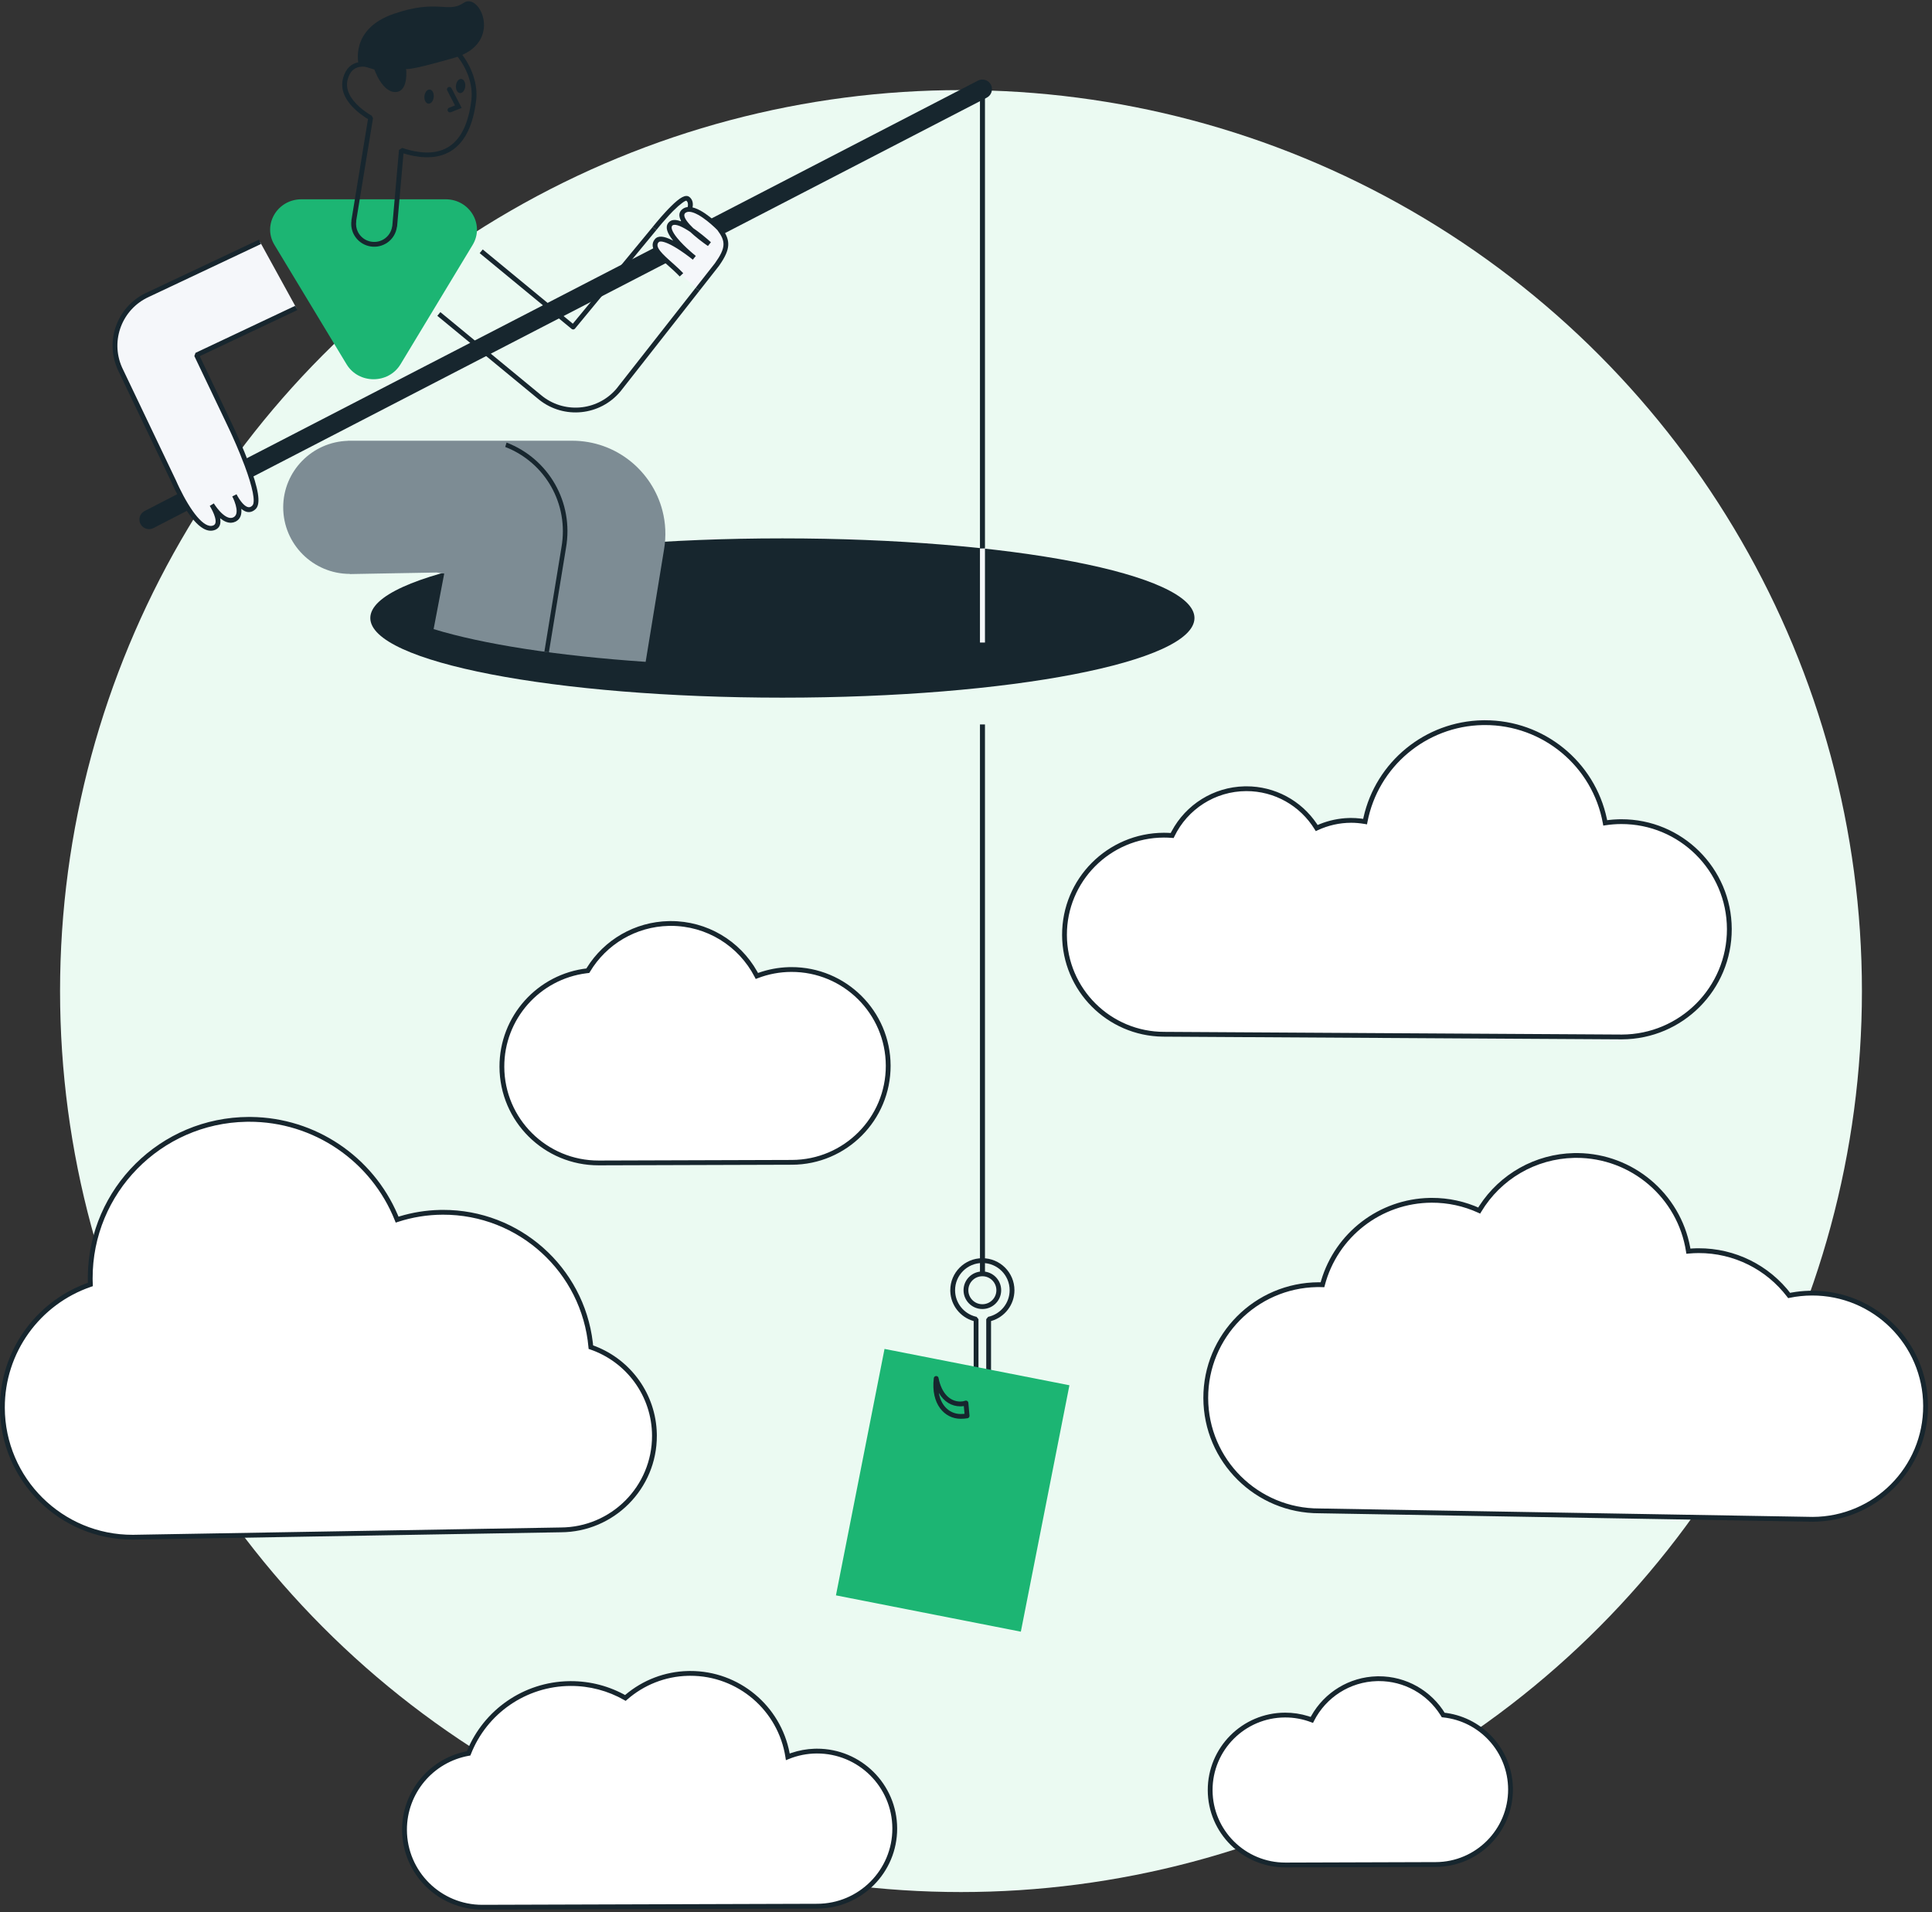 <?xml version="1.0" encoding="UTF-8"?>
<svg width="386px" height="382px" viewBox="0 0 386 382" version="1.1" xmlns="http://www.w3.org/2000/svg" xmlns:xlink="http://www.w3.org/1999/xlink">
    <rect x="0" y="0" width="386" height="382" fill="#333333" stroke="none"/>
    <title>Visual</title>
    <g id="Solutions" stroke="none" stroke-width="1" fill="none" fill-rule="evenodd">
        <g id="Formstack-1-0-SolutionsOverview" transform="translate(-961, -1880)">
            <g id="Security" transform="translate(0, 1840)">
                <g id="Visual" transform="translate(913, 0)">
                    <circle id="Oval" fill="#EBFAF2" cx="240" cy="238" r="180"></circle>
                    <g id="Illustrations-/-Phising">
                        <path d="M178.408,85.331 L179.149,85.94 L162.884,105.649 C162.734,105.831 162.478,105.874 162.279,105.763 L162.208,105.714 L143.837,90.575 L144.448,89.836 L162.447,104.669 L178.408,85.331 Z" id="Stroke-1" fill="#17262E" fill-rule="nonzero"></path>
                        <path d="M410.151,343.532 C422.651,343.493 432.754,333.345 432.716,320.867 C432.677,308.388 422.512,298.303 410.011,298.342 C408.451,298.347 406.931,298.509 405.461,298.813 C401.313,293.357 394.741,289.84 387.351,289.863 C386.669,289.865 385.996,289.902 385.33,289.964 C383.651,279.105 374.234,270.808 362.892,270.842 C354.663,270.87 347.474,275.275 343.533,281.846 C340.646,280.525 337.435,279.786 334.051,279.798 C323.554,279.829 314.752,286.991 312.22,296.673 C311.971,296.666 311.72,296.656 311.468,296.657 C298.968,296.695 288.865,306.843 288.903,319.32 C288.942,331.801 299.107,341.885 311.608,341.847 L410.151,343.532 Z" id="Fill-2" fill="#FFFFFF"></path>
                        <path d="M362.89,270.363 L362.474,270.368 C354.719,270.532 347.687,274.534 343.553,280.907 L343.342,281.236 L343.733,281.41 C340.712,280.028 337.427,279.307 334.049,279.318 L333.682,279.322 C323.53,279.512 314.775,286.287 311.95,295.855 L311.856,296.183 L311.573,296.178 L311.466,296.177 C298.701,296.217 288.384,306.579 288.423,319.322 C288.463,332.067 298.843,342.365 311.609,342.326 L410.143,344.011 C422.918,343.972 433.235,333.609 433.196,320.865 C433.157,308.121 422.776,297.823 410.009,297.863 L409.42,297.872 C408.243,297.905 407.08,298.026 405.935,298.233 L405.66,298.286 L405.844,298.523 C401.484,292.788 394.698,289.361 387.349,289.384 L386.847,289.391 L386.336,289.411 L385.731,289.449 L385.683,289.179 C383.68,278.454 374.323,270.504 363.256,270.364 L362.89,270.363 Z M362.894,271.321 C373.886,271.289 383.196,279.301 384.856,290.037 L384.925,290.482 L385.374,290.441 C386.062,290.377 386.716,290.344 387.352,290.342 C394.396,290.32 400.899,293.605 405.079,299.103 L405.262,299.343 L405.559,299.282 C407.014,298.981 408.502,298.826 410.012,298.821 C422.248,298.783 432.198,308.654 432.236,320.868 C432.273,333.082 422.385,343.015 410.15,343.052 L311.616,341.368 C299.37,341.405 289.421,331.534 289.383,319.319 C289.346,307.228 299.038,297.372 311.103,297.14 L311.543,297.136 L312.589,297.162 L312.685,296.794 C315.204,287.161 323.938,280.307 334.052,280.277 C337.29,280.266 340.438,280.957 343.333,282.281 L343.724,282.46 L343.945,282.092 C347.84,275.599 354.792,271.491 362.488,271.326 L362.894,271.321 Z" id="Stroke-4" fill="#17262E" fill-rule="nonzero"></path>
                        <path d="M206.22,272.216 C216.878,272.184 225.489,263.532 225.457,252.894 C225.424,242.255 216.758,233.66 206.101,233.692 C203.674,233.7 201.355,234.158 199.217,234.981 C196.008,228.739 189.492,224.472 181.982,224.495 C174.945,224.517 168.801,228.299 165.445,233.928 C155.763,234.985 148.242,243.19 148.274,253.132 C148.306,263.77 156.972,272.368 167.629,272.335 L206.22,272.216 Z" id="Fill-6" fill="#FFFFFF"></path>
                        <path d="M181.598,224.021 C174.843,224.171 168.732,227.728 165.228,233.362 L165.156,233.479 L165.393,233.452 C155.396,234.543 147.762,243.017 147.794,253.133 C147.827,264.036 156.709,272.848 167.631,272.814 L206.222,272.695 C217.144,272.662 225.969,263.796 225.937,252.893 C225.903,241.989 217.023,233.18 206.1,233.213 L205.578,233.221 C203.496,233.282 201.461,233.667 199.526,234.356 L199.445,234.385 L199.283,234.092 C195.803,227.915 189.238,223.994 181.981,224.016 L181.598,224.021 Z M181.984,224.974 C189.136,224.952 195.58,228.955 198.79,235.2 L198.987,235.583 L199.39,235.428 C201.519,234.608 203.783,234.179 206.103,234.171 C216.495,234.14 224.945,242.522 224.977,252.896 C225.008,263.27 216.611,271.705 206.219,271.737 L167.628,271.856 C157.236,271.888 148.786,263.504 148.754,253.13 C148.724,243.616 155.821,235.628 165.17,234.443 L165.735,234.378 L165.858,234.173 C169.158,228.637 175.067,225.127 181.613,224.979 L181.984,224.974 Z" id="Stroke-8" fill="#17262E" fill-rule="nonzero"></path>
                        <path d="M304.831,412.592 C296.546,412.615 289.809,405.933 289.782,397.662 C289.757,389.39 296.453,382.664 304.737,382.64 C306.626,382.633 308.432,382.98 310.096,383.61 C312.561,378.74 317.608,375.392 323.448,375.374 C328.919,375.356 333.714,378.268 336.348,382.627 C343.881,383.404 349.768,389.747 349.792,397.478 C349.816,405.747 343.122,412.474 334.836,412.498 L304.831,412.592 Z" id="Fill-10" fill="#FFFFFF"></path>
                        <path d="M323.101,374.899 C317.584,375.038 312.637,378.082 309.987,382.796 L309.865,383.016 L309.379,382.856 C307.886,382.392 306.326,382.155 304.736,382.161 C296.187,382.185 289.277,389.127 289.302,397.663 C289.33,406.199 296.282,413.095 304.833,413.071 L334.838,412.977 C343.387,412.952 350.297,406.012 350.272,397.476 L350.268,397.156 C350.089,389.594 344.451,383.306 337.037,382.23 L336.633,382.177 L336.759,382.38 C333.966,377.757 328.952,374.877 323.446,374.894 L323.101,374.899 Z M323.449,375.853 C328.499,375.837 333.107,378.419 335.759,382.588 L336.061,383.079 L336.299,383.104 C343.645,383.862 349.289,390.05 349.312,397.479 C349.335,405.485 342.854,411.995 334.835,412.018 L304.83,412.112 C296.809,412.135 290.288,405.667 290.262,397.66 C290.238,389.653 296.72,383.142 304.739,383.119 C306.529,383.113 308.278,383.434 309.926,384.058 L310.33,384.21 L310.524,383.826 C312.922,379.089 317.727,375.998 323.112,375.858 L323.449,375.853 Z" id="Stroke-12" fill="#17262E" fill-rule="nonzero"></path>
                        <path d="M372.03,247.167 C383.93,247.13 393.545,237.471 393.509,225.592 C393.472,213.714 383.796,204.114 371.896,204.151 C370.814,204.155 369.751,204.24 368.713,204.397 C366.655,192.983 356.646,184.335 344.626,184.374 C332.747,184.411 322.882,192.914 320.735,204.141 C319.823,203.988 318.89,203.893 317.933,203.896 C315.479,203.903 313.159,204.46 311.068,205.429 C308.162,200.708 302.947,197.553 296.987,197.572 C290.455,197.592 284.842,201.412 282.194,206.919 C281.648,206.876 281.097,206.85 280.54,206.851 C269.536,206.885 260.645,215.817 260.679,226.801 C260.713,237.786 269.66,246.663 280.663,246.628 L372.03,247.167 Z" id="Fill-14" fill="#FFFFFF"></path>
                        <path d="M344.247,183.898 C332.697,184.107 322.884,192.222 320.414,203.323 L320.355,203.597 L319.829,203.528 C319.182,203.453 318.554,203.415 317.932,203.417 L317.472,203.424 C315.481,203.484 313.54,203.897 311.705,204.632 L311.251,204.822 L311.089,204.576 C307.954,199.93 302.715,197.074 296.986,197.093 L296.628,197.098 C290.447,197.246 284.93,200.73 282.078,206.086 L281.904,206.418 L281.361,206.389 C281.08,206.377 280.807,206.371 280.539,206.372 C269.27,206.407 260.165,215.553 260.199,226.803 C260.233,237.94 269.214,246.961 280.327,247.106 L372.028,247.646 C384.196,247.609 394.026,237.734 393.989,225.59 C393.951,213.448 384.059,203.634 371.894,203.672 L371.241,203.684 C370.588,203.705 369.937,203.756 369.288,203.835 L369.098,203.861 L369.043,203.588 C366.636,192.18 356.492,183.857 344.625,183.894 L344.247,183.898 Z M344.628,184.853 C356.277,184.816 366.199,193.16 368.24,204.482 L368.323,204.941 L368.785,204.871 C369.816,204.715 370.855,204.634 371.898,204.63 C383.532,204.594 392.993,213.98 393.029,225.593 C393.064,237.208 383.663,246.652 372.029,246.687 L280.666,246.149 C269.924,246.183 261.192,237.52 261.159,226.8 C261.126,216.079 269.803,207.363 280.542,207.331 C281.051,207.329 281.58,207.352 282.156,207.397 L282.484,207.423 L282.626,207.127 C285.265,201.64 290.797,198.07 296.989,198.051 C302.623,198.033 307.754,200.961 310.659,205.68 L310.883,206.043 L311.271,205.864 C313.362,204.895 315.616,204.381 317.935,204.375 C318.81,204.372 319.704,204.454 320.655,204.614 L321.118,204.692 L321.206,204.231 C323.315,193.205 332.915,185.066 344.257,184.857 L344.628,184.853 Z" id="Stroke-16" fill="#17262E" fill-rule="nonzero"></path>
                        <path d="M286.647,163.47 C286.647,172.257 249.786,179.38 204.314,179.38 C158.846,179.38 121.985,172.257 121.985,163.47 C121.985,154.683 158.846,147.559 204.314,147.559 C249.786,147.559 286.647,154.683 286.647,163.47" id="Fill-18" fill="#17262E"></path>
                        <path d="M160.01,345.645 C170.393,345.613 178.786,337.184 178.752,326.817 C178.728,318.607 173.416,311.662 166.052,309.138 C164.718,293.998 151.971,282.147 136.469,282.194 C133.281,282.205 130.215,282.723 127.341,283.662 C122.666,271.895 111.151,263.587 97.703,263.628 C80.153,263.682 65.972,277.927 66.027,295.445 C66.028,295.836 66.044,296.225 66.06,296.615 C55.807,300.114 48.445,309.825 48.48,321.243 C48.524,335.572 60.196,347.152 74.551,347.107 L160.01,345.645 Z" id="Fill-20" fill="#FFFFFF"></path>
                        <path d="M97.702,263.148 C80.065,263.203 65.78,277.376 65.55,294.914 L65.548,295.562 L65.558,296.05 L65.566,296.279 L65.175,296.422 C54.922,300.259 47.965,310.094 48,321.244 C48.045,335.838 59.933,347.632 74.552,347.587 L160.018,346.124 C170.66,346.091 179.267,337.446 179.232,326.816 L179.227,326.441 C179.053,318.59 174.12,311.723 166.902,308.938 L166.5,308.787 L166.435,308.172 C164.643,293.144 151.814,281.668 136.467,281.715 L135.832,281.724 C133.083,281.79 130.386,282.228 127.789,283.018 L127.62,283.071 L127.465,282.703 C122.482,271.06 111.045,263.283 98.137,263.15 L97.702,263.148 Z M97.705,264.107 C110.68,264.067 122.189,271.993 126.895,283.838 L127.061,284.257 L127.491,284.117 C130.374,283.175 133.391,282.684 136.47,282.674 C151.63,282.627 164.253,294.196 165.574,309.18 L165.601,309.49 L165.896,309.591 C173.223,312.103 178.249,318.974 178.272,326.819 C178.305,336.92 170.127,345.135 160.009,345.166 L74.543,346.628 C60.46,346.672 49.003,335.306 48.96,321.241 C48.926,310.242 55.95,300.572 66.215,297.068 L66.553,296.952 L66.514,295.894 C66.51,295.77 66.509,295.663 66.508,295.554 L66.507,295.444 C66.454,278.363 80.142,264.442 97.187,264.113 L97.705,264.107 Z" id="Stroke-22" fill="#17262E" fill-rule="nonzero"></path>
                        <polygon id="Stroke-24" fill="#17262E" fill-rule="nonzero" points="244.79 184.733 244.79 294.494 243.79 294.494 243.79 184.733"></polygon>
                        <polygon id="Stroke-26" fill="#F5F7FA" fill-rule="nonzero" points="244.79 149.556 244.79 168.369 243.79 168.369 243.79 149.556"></polygon>
                        <polygon id="Stroke-28" fill="#17262E" fill-rule="nonzero" points="244.79 57.807 244.79 149.556 243.79 149.556 243.79 57.807"></polygon>
                        <path d="M244.27,294.015 C242.192,294.015 240.509,295.694 240.509,297.767 C240.509,299.841 242.193,301.521 244.27,301.521 C246.346,301.521 248.029,299.841 248.029,297.767 C248.029,295.694 246.347,294.015 244.27,294.015 Z M244.27,294.973 C245.817,294.973 247.069,296.223 247.069,297.767 C247.069,299.311 245.816,300.563 244.27,300.563 C242.723,300.563 241.469,299.311 241.469,297.767 C241.469,296.223 242.722,294.973 244.27,294.973 Z" id="Stroke-30" fill="#17262E" fill-rule="nonzero"></path>
                        <path d="M137.034,79.816 L108.23,79.816 C103.402,79.816 100.396,84.892 102.835,88.929 L117.237,112.768 C119.651,116.764 125.614,116.764 128.027,112.768 L142.43,88.929 C144.868,84.892 141.862,79.816 137.034,79.816" id="Fill-32" fill="#1CB573"></path>
                        <path d="M131.767,46.315 C128.786,46.481 126.403,47.738 124.571,49.722 C123.883,50.467 123.322,51.265 122.877,52.063 L122.765,52.269 L122.662,52.468 L122.545,52.707 L122.412,52.664 L122.248,52.615 C121.395,52.369 120.515,52.274 119.676,52.424 C118.168,52.693 117.053,53.715 116.546,55.598 C115.919,57.924 116.997,60.096 119.129,62.028 C119.718,62.561 120.346,63.036 120.975,63.449 L121.293,63.652 L121.523,63.791 L118.204,84.051 L118.223,84.077 L118.224,84.065 C118.079,85.098 118.27,86.134 118.802,87.033 C120.095,89.22 122.919,89.945 125.108,88.653 L125.319,88.521 C126.419,87.789 127.13,86.626 127.304,85.317 L127.33,85.296 L128.616,70.643 L128.626,70.646 C136.769,73.11 141.993,69.742 143.137,60.013 C143.868,53.805 138.337,46.155 132.013,46.305 L131.767,46.315 Z M142.184,59.901 C141.085,69.249 136.253,72.17 128.341,69.551 L127.712,69.964 L126.377,85.173 L126.359,85.187 C126.207,86.292 125.583,87.26 124.62,87.828 C122.887,88.85 120.652,88.276 119.629,86.546 L119.511,86.331 C119.183,85.675 119.071,84.939 119.175,84.199 L119.156,84.173 L122.524,63.618 L122.276,63.117 L122.118,63.03 C121.964,62.941 121.753,62.813 121.502,62.648 C120.912,62.261 120.323,61.815 119.775,61.318 C117.88,59.602 116.961,57.749 117.473,55.847 C117.883,54.323 118.703,53.571 119.845,53.367 C120.518,53.247 121.258,53.327 121.982,53.536 C122.273,53.62 122.49,53.702 122.602,53.754 L123.251,53.486 L123.319,53.32 C123.402,53.128 123.533,52.857 123.716,52.529 C124.126,51.793 124.644,51.058 125.277,50.372 C126.949,48.561 129.106,47.423 131.82,47.272 C137.587,46.95 142.86,54.154 142.184,59.901 Z" id="Stroke-34" fill="#17262E" fill-rule="nonzero"></path>
                        <path d="M119.661,52.915 C119.661,52.915 117.757,45.839 126.648,42.772 C135.538,39.705 137.436,42.756 140.663,40.556 C143.89,38.354 148.677,48.682 138.783,51.539 C128.889,54.397 129.137,53.717 129.137,53.717 C129.137,53.717 129.696,58.296 127.037,58.39 C124.377,58.485 122.801,53.895 122.801,53.895" id="Fill-36" fill="#17262E"></path>
                        <path d="M137.562,57.423 C137.771,57.315 138.023,57.376 138.162,57.556 L138.208,57.629 L140.244,61.562 L138.072,62.42 C137.825,62.518 137.546,62.397 137.449,62.151 C137.362,61.932 137.448,61.688 137.641,61.568 L137.719,61.529 L138.903,61.06 L137.355,58.069 C137.247,57.86 137.308,57.608 137.488,57.47 L137.562,57.423 Z" id="Stroke-38" fill="#17262E" fill-rule="nonzero"></path>
                        <path d="M139.095,57.097 C139.02,57.876 139.375,58.548 139.886,58.596 C140.399,58.646 140.875,58.055 140.951,57.277 C141.026,56.497 140.672,55.827 140.157,55.777 C139.646,55.727 139.17,56.319 139.095,57.097" id="Fill-40" fill="#17262E"></path>
                        <path d="M132.801,59.212 C132.726,59.99 133.079,60.663 133.592,60.711 C134.103,60.76 134.581,60.169 134.656,59.391 C134.731,58.611 134.376,57.94 133.863,57.891 C133.352,57.841 132.876,58.434 132.801,59.212" id="Fill-42" fill="#17262E"></path>
                        <path d="M180.344,141.991 C178.289,134.089 171.109,128.049 162.298,128.049 L142.195,128.049 L137.632,128.049 L117.528,128.049 L117.528,128.069 C110.346,128.272 104.583,134.134 104.583,141.352 C104.583,148.7 110.55,154.656 117.909,154.656 L117.91,154.689 L123.114,154.595 L135.301,154.379 C135.775,154.477 136.26,154.547 136.752,154.591 L134.634,165.684 C144.453,168.694 159.343,171.023 176.997,172.223 L180.657,149.86 C181.134,147.139 180.99,144.475 180.344,141.991" id="Fill-44" fill="#7D8C94"></path>
                        <path d="M149.206,128.415 L148.939,129.292 C156.881,132.371 161.701,140.63 160.177,149.326 L156.762,170.195 C157.064,170.236 157.363,170.278 157.667,170.318 L161.08,149.478 C162.684,140.325 157.587,131.628 149.206,128.415" id="Fill-46" fill="#17262E"></path>
                        <path d="M244.27,291.369 C247.81,291.369 250.679,294.234 250.679,297.768 C250.679,300.636 248.772,303.115 246.08,303.904 L246.003,303.925 L246.003,316.841 L245.043,316.841 L245.043,303.551 L245.422,303.083 C247.912,302.547 249.719,300.342 249.719,297.768 C249.719,294.763 247.279,292.327 244.27,292.327 C241.26,292.327 238.82,294.763 238.82,297.768 C238.82,300.264 240.518,302.413 242.891,303.03 L243.116,303.083 L243.494,303.551 L243.494,316.841 L242.534,316.841 L242.534,303.925 L242.458,303.904 C239.841,303.137 237.967,300.773 237.865,298.006 L237.86,297.768 C237.86,294.234 240.73,291.369 244.27,291.369 Z" id="Stroke-48" fill="#17262E" fill-rule="nonzero"></path>
                        <polygon id="Fill-50" fill="#1CB573" points="251.957 365.982 215.016 358.725 224.722 309.493 261.663 316.752"></polygon>
                        <path d="M234.567,315.332 C233.946,320.5 236.713,323.451 239.934,323.451 C240.415,323.451 240.871,323.416 241.301,323.345 C241.549,323.304 241.723,323.079 241.701,322.829 L241.469,320.253 C241.44,319.939 241.12,319.737 240.823,319.847 C240.541,319.952 240.221,320.006 239.863,320.006 C237.876,320.006 236.131,318.471 235.515,315.298 C235.41,314.762 234.632,314.79 234.567,315.332 Z M235.561,318.26 L235.584,318.3 C236.606,320.061 238.154,320.964 239.863,320.964 L240.14,320.955 C240.231,320.95 240.32,320.941 240.408,320.929 L240.563,320.903 L240.703,322.455 L240.559,322.469 C240.357,322.485 240.149,322.493 239.934,322.493 C237.941,322.493 236.145,321.108 235.603,318.482 L235.561,318.26 Z" id="Stroke-52" fill="#17262E" fill-rule="nonzero"></path>
                        <path d="M211.294,420.822 C219.865,420.797 226.792,413.838 226.766,405.281 C226.74,396.724 219.769,389.811 211.197,389.837 C209.146,389.843 207.192,390.255 205.4,390.984 C203.943,381.523 195.76,374.283 185.881,374.314 C180.918,374.328 176.401,376.188 172.946,379.221 C169.72,377.382 165.99,376.331 162.009,376.343 C152.724,376.371 144.81,382.153 141.629,390.296 C134.333,391.58 128.795,397.936 128.82,405.584 C128.846,414.139 135.816,421.054 144.388,421.029 L211.294,420.822 Z" id="Fill-54" fill="#FFFFFF"></path>
                        <path d="M185.431,373.841 C180.808,373.956 176.451,375.642 172.964,378.574 L172.886,378.639 L173.184,378.805 C169.8,376.876 165.977,375.852 162.007,375.864 L161.609,375.869 C152.611,376.053 144.69,381.575 141.327,389.759 L141.281,389.872 L140.898,389.952 C133.616,391.544 128.315,398.014 128.34,405.586 C128.367,414.405 135.553,421.534 144.389,421.508 L211.296,421.302 C220.132,421.275 227.273,414.101 227.246,405.28 C227.219,396.459 220.033,389.331 211.196,389.358 L210.72,389.366 C209.137,389.418 207.587,389.705 206.102,390.211 L205.775,390.327 L205.759,390.239 C203.976,380.783 195.665,373.804 185.879,373.835 L185.431,373.841 Z M185.882,374.794 C195.421,374.763 203.489,381.727 204.925,391.057 L205.018,391.656 L205.581,391.428 C207.363,390.703 209.258,390.322 211.199,390.316 C219.506,390.291 226.26,396.991 226.286,405.283 C226.311,413.575 219.598,420.318 211.293,420.343 L144.386,420.549 C136.08,420.574 129.326,413.873 129.3,405.583 C129.276,398.257 134.556,392.027 141.712,390.768 L141.978,390.721 L142.076,390.47 C145.257,382.329 153.113,376.849 162.01,376.823 C165.811,376.811 169.469,377.791 172.708,379.637 L173.006,379.807 L173.263,379.581 C176.634,376.622 180.902,374.915 185.442,374.8 L185.882,374.794 Z" id="Stroke-56" fill="#17262E" fill-rule="nonzero"></path>
                        <path d="M83.374,138.749 C84.316,138.263 85.474,138.631 85.961,139.572 C86.425,140.467 86.112,141.559 85.268,142.081 L85.137,142.155 L78.656,145.499 C77.714,145.985 76.556,145.617 76.069,144.677 C75.605,143.781 75.918,142.69 76.762,142.168 L76.893,142.094 L83.374,138.749 Z" id="Stroke-58" fill="#17262E" fill-rule="nonzero"></path>
                        <path d="M107.201,101.516 L87.263,110.931 L93.594,124.206 C93.594,124.206 100.906,139.175 98.76,141.337 C96.893,143.219 94.836,138.971 94.836,138.971 C94.836,138.971 96.914,142.804 94.816,143.795 C92.694,144.796 90.319,140.829 90.319,140.829 C90.319,140.829 92.753,144.611 90.8,145.413 C87.262,146.864 82.751,136.246 82.751,136.246 L72.021,113.766 C69.411,108.155 71.86,101.495 77.491,98.903 L99.942,88.311" id="Fill-60" fill="#F5F7FA"></path>
                        <path d="M99.737,87.878 L100.147,88.744 L77.692,99.339 C72.392,101.778 70.036,107.985 72.335,113.295 L72.454,113.56 L83.193,136.059 L83.366,136.449 L83.476,136.691 C83.59,136.94 83.717,137.207 83.854,137.49 C84.378,138.568 84.954,139.646 85.564,140.649 C86.799,142.681 88.012,144.14 89.096,144.758 C89.67,145.085 90.169,145.154 90.617,144.97 C91.095,144.774 91.201,144.235 90.947,143.323 C90.847,142.963 90.695,142.573 90.505,142.171 C90.418,141.988 90.327,141.809 90.235,141.639 L90.049,141.308 L89.907,141.074 L90.723,140.57 L90.858,140.783 L91.035,141.043 C91.281,141.394 91.555,141.746 91.85,142.072 C92.681,142.992 93.495,143.515 94.169,143.475 C94.32,143.467 94.467,143.429 94.611,143.362 C95.178,143.093 95.369,142.494 95.233,141.569 C95.168,141.131 95.032,140.654 94.846,140.166 C94.783,139.999 94.716,139.838 94.648,139.686 L94.493,139.355 L94.404,139.18 L95.258,138.743 L95.377,138.972 L95.492,139.178 C95.674,139.496 95.879,139.813 96.1,140.107 C96.841,141.093 97.535,141.521 98.073,141.259 C98.186,141.204 98.301,141.119 98.419,141 C99.084,140.33 98.482,137.333 96.89,133.069 C96.597,132.283 96.276,131.465 95.93,130.623 C95.446,129.442 94.933,128.258 94.415,127.108 L93.892,125.961 L93.16,124.412 L86.83,111.137 L87.058,110.498 L106.995,101.083 L107.406,101.949 L87.903,111.159 L94.266,124.498 C94.457,124.9 94.67,125.355 94.899,125.853 C95.553,127.278 96.207,128.77 96.818,130.26 C97.08,130.898 97.329,131.523 97.562,132.132 L97.79,132.734 C99.569,137.5 100.187,140.58 99.101,141.675 C98.91,141.867 98.708,142.016 98.495,142.12 C97.761,142.478 97.044,142.308 96.355,141.767 L96.208,141.645 L96.225,141.829 C96.293,142.868 95.982,143.691 95.178,144.147 L95.021,144.228 C94.766,144.348 94.499,144.416 94.226,144.432 C93.486,144.476 92.755,144.158 92.033,143.575 L91.978,143.528 L91.99,143.59 C92.159,144.602 91.92,145.395 91.121,145.794 L90.982,145.857 C90.233,146.164 89.432,146.053 88.62,145.59 C87.355,144.869 86.057,143.308 84.743,141.146 C84.116,140.115 83.526,139.011 82.99,137.909 C82.85,137.619 82.72,137.345 82.603,137.091 L82.318,136.452 L71.585,113.968 C68.905,108.206 71.342,101.384 77.017,98.598 L99.737,87.878 Z" id="Stroke-62" fill="#17262E" fill-rule="nonzero"></path>
                        <polyline id="Fill-64" fill="#17262E" points="181.436 92.364 98.269 135.369 96.901 131.759 178.727 89.501"></polyline>
                        <path d="M189.823,83.813 L243.388,56.105 C244.327,55.62 245.487,55.986 245.975,56.926 C246.462,57.867 246.093,59.023 245.152,59.511 L192.239,86.882" id="Fill-66" fill="#17262E"></path>
                        <path d="M181.648,81.631 L182.039,81.237 C183.82,79.47 185.015,78.722 185.791,79.393 C186.752,80.228 186.561,81.647 185.618,83.462 C185.333,84.012 184.982,84.588 184.579,85.181 C184.286,85.613 183.978,86.036 183.665,86.442 L183.352,86.842 C183.137,87.112 182.962,87.322 182.844,87.459 L182.79,87.521 L182.067,86.891 L182.408,86.484 C182.467,86.411 182.532,86.331 182.601,86.245 C183.005,85.739 183.409,85.197 183.785,84.643 C184.167,84.08 184.499,83.534 184.766,83.021 C185.52,81.568 185.658,80.548 185.161,80.117 C184.998,79.975 183.906,80.723 182.505,82.128 L182.336,82.3 C182.129,82.511 181.918,82.734 181.702,82.967 C181.251,83.453 180.797,83.966 180.353,84.486 L179.715,85.245 L179.156,85.933 L178.402,85.339 L178.612,85.077 C178.779,84.871 178.968,84.641 179.175,84.393 C179.767,83.685 180.384,82.977 180.998,82.316 L181.434,81.852 C181.506,81.777 181.577,81.704 181.648,81.631 Z" id="Stroke-68" fill="#17262E" fill-rule="nonzero"></path>
                        <path d="M187.368,97.79 L191.227,92.873 C194.001,88.986 193.01,87.427 191.675,85.635 C191.675,85.635 186.622,80.408 184.58,82.21 C182.592,83.962 189.708,88.748 189.708,88.748 C189.708,88.748 183.536,83.052 181.96,84.753 C180.366,86.473 186.715,91.503 186.715,91.503 C186.715,91.503 180.561,86.472 179.209,88.093 C177.702,89.9 181.638,92.221 184.152,94.91" id="Fill-70" fill="#F5F7FA"></path>
                        <path d="M184.262,81.851 C185.151,81.066 186.421,81.24 187.938,82.073 C188.547,82.407 189.185,82.843 189.84,83.356 C190.382,83.782 190.906,84.236 191.392,84.691 L191.659,84.945 C191.822,85.102 191.953,85.235 192.06,85.349 L192.325,85.715 C193.964,88.061 193.988,89.744 191.78,92.921 L191.605,93.168 L187.746,98.086 L186.99,97.495 L190.836,92.595 C193.071,89.463 192.994,88.208 191.329,85.967 L190.956,85.599 C190.889,85.535 190.815,85.465 190.736,85.39 C190.268,84.953 189.765,84.517 189.247,84.11 C188.63,83.626 188.033,83.219 187.476,82.913 C186.276,82.254 185.392,82.133 184.898,82.569 C184.49,82.929 184.765,83.706 185.787,84.842 C185.991,85.07 186.22,85.305 186.471,85.545 L186.54,85.61 L186.629,85.671 C186.752,85.756 186.875,85.843 187,85.932 L187.377,86.208 C188.02,86.687 188.655,87.198 189.255,87.71 L189.647,88.051 L190.034,88.396 L189.44,89.146 L189.197,88.978 L188.789,88.688 C188.717,88.636 188.643,88.582 188.567,88.526 C187.916,88.046 187.264,87.534 186.655,87.008 C186.452,86.832 186.257,86.659 186.072,86.487 L185.936,86.359 L185.736,86.225 L185.396,86.005 C183.804,85.002 182.677,84.684 182.312,85.078 C181.978,85.439 182.302,86.317 183.295,87.542 C183.649,87.978 184.072,88.44 184.549,88.917 C184.953,89.322 185.38,89.722 185.812,90.107 L186.443,90.656 L187.019,91.132 L186.417,91.878 L186.066,91.599 L185.678,91.301 C185.109,90.87 184.508,90.438 183.901,90.036 C183.449,89.736 183.011,89.465 182.595,89.228 C180.997,88.319 179.878,88.039 179.578,88.399 C179.2,88.852 179.3,89.378 179.932,90.179 C180.191,90.507 180.528,90.864 180.979,91.293 L181.529,91.803 L182.79,92.933 C183.423,93.503 183.9,93.954 184.324,94.395 L184.503,94.583 L183.801,95.237 C183.466,94.878 183.099,94.519 182.639,94.093 L180.757,92.397 L180.524,92.182 C179.939,91.636 179.51,91.192 179.178,90.772 C178.299,89.657 178.11,88.662 178.84,87.786 C179.486,87.012 180.641,87.166 182.229,87.947 L182.501,88.085 L182.405,87.964 C181.281,86.529 180.866,85.361 181.52,84.53 L181.607,84.428 C182.145,83.847 182.946,83.812 183.979,84.194 L184.151,84.26 L184.071,84.116 C183.612,83.26 183.595,82.521 184.162,81.945 L184.262,81.851 Z" id="Stroke-72" fill="#17262E" fill-rule="nonzero"></path>
                        <path d="M186.991,97.495 L187.746,98.086 L171.965,118.196 C167.896,123.075 160.684,123.794 155.735,119.873 L135.374,103.095 L135.985,102.356 L156.107,118.94 C160.578,122.677 167.203,122.153 171.024,117.822 L171.219,117.594 L186.991,97.495 Z" id="Stroke-74" fill="#17262E" fill-rule="nonzero"></path>
                    </g>
                </g>
            </g>
        </g>
    </g>
</svg>